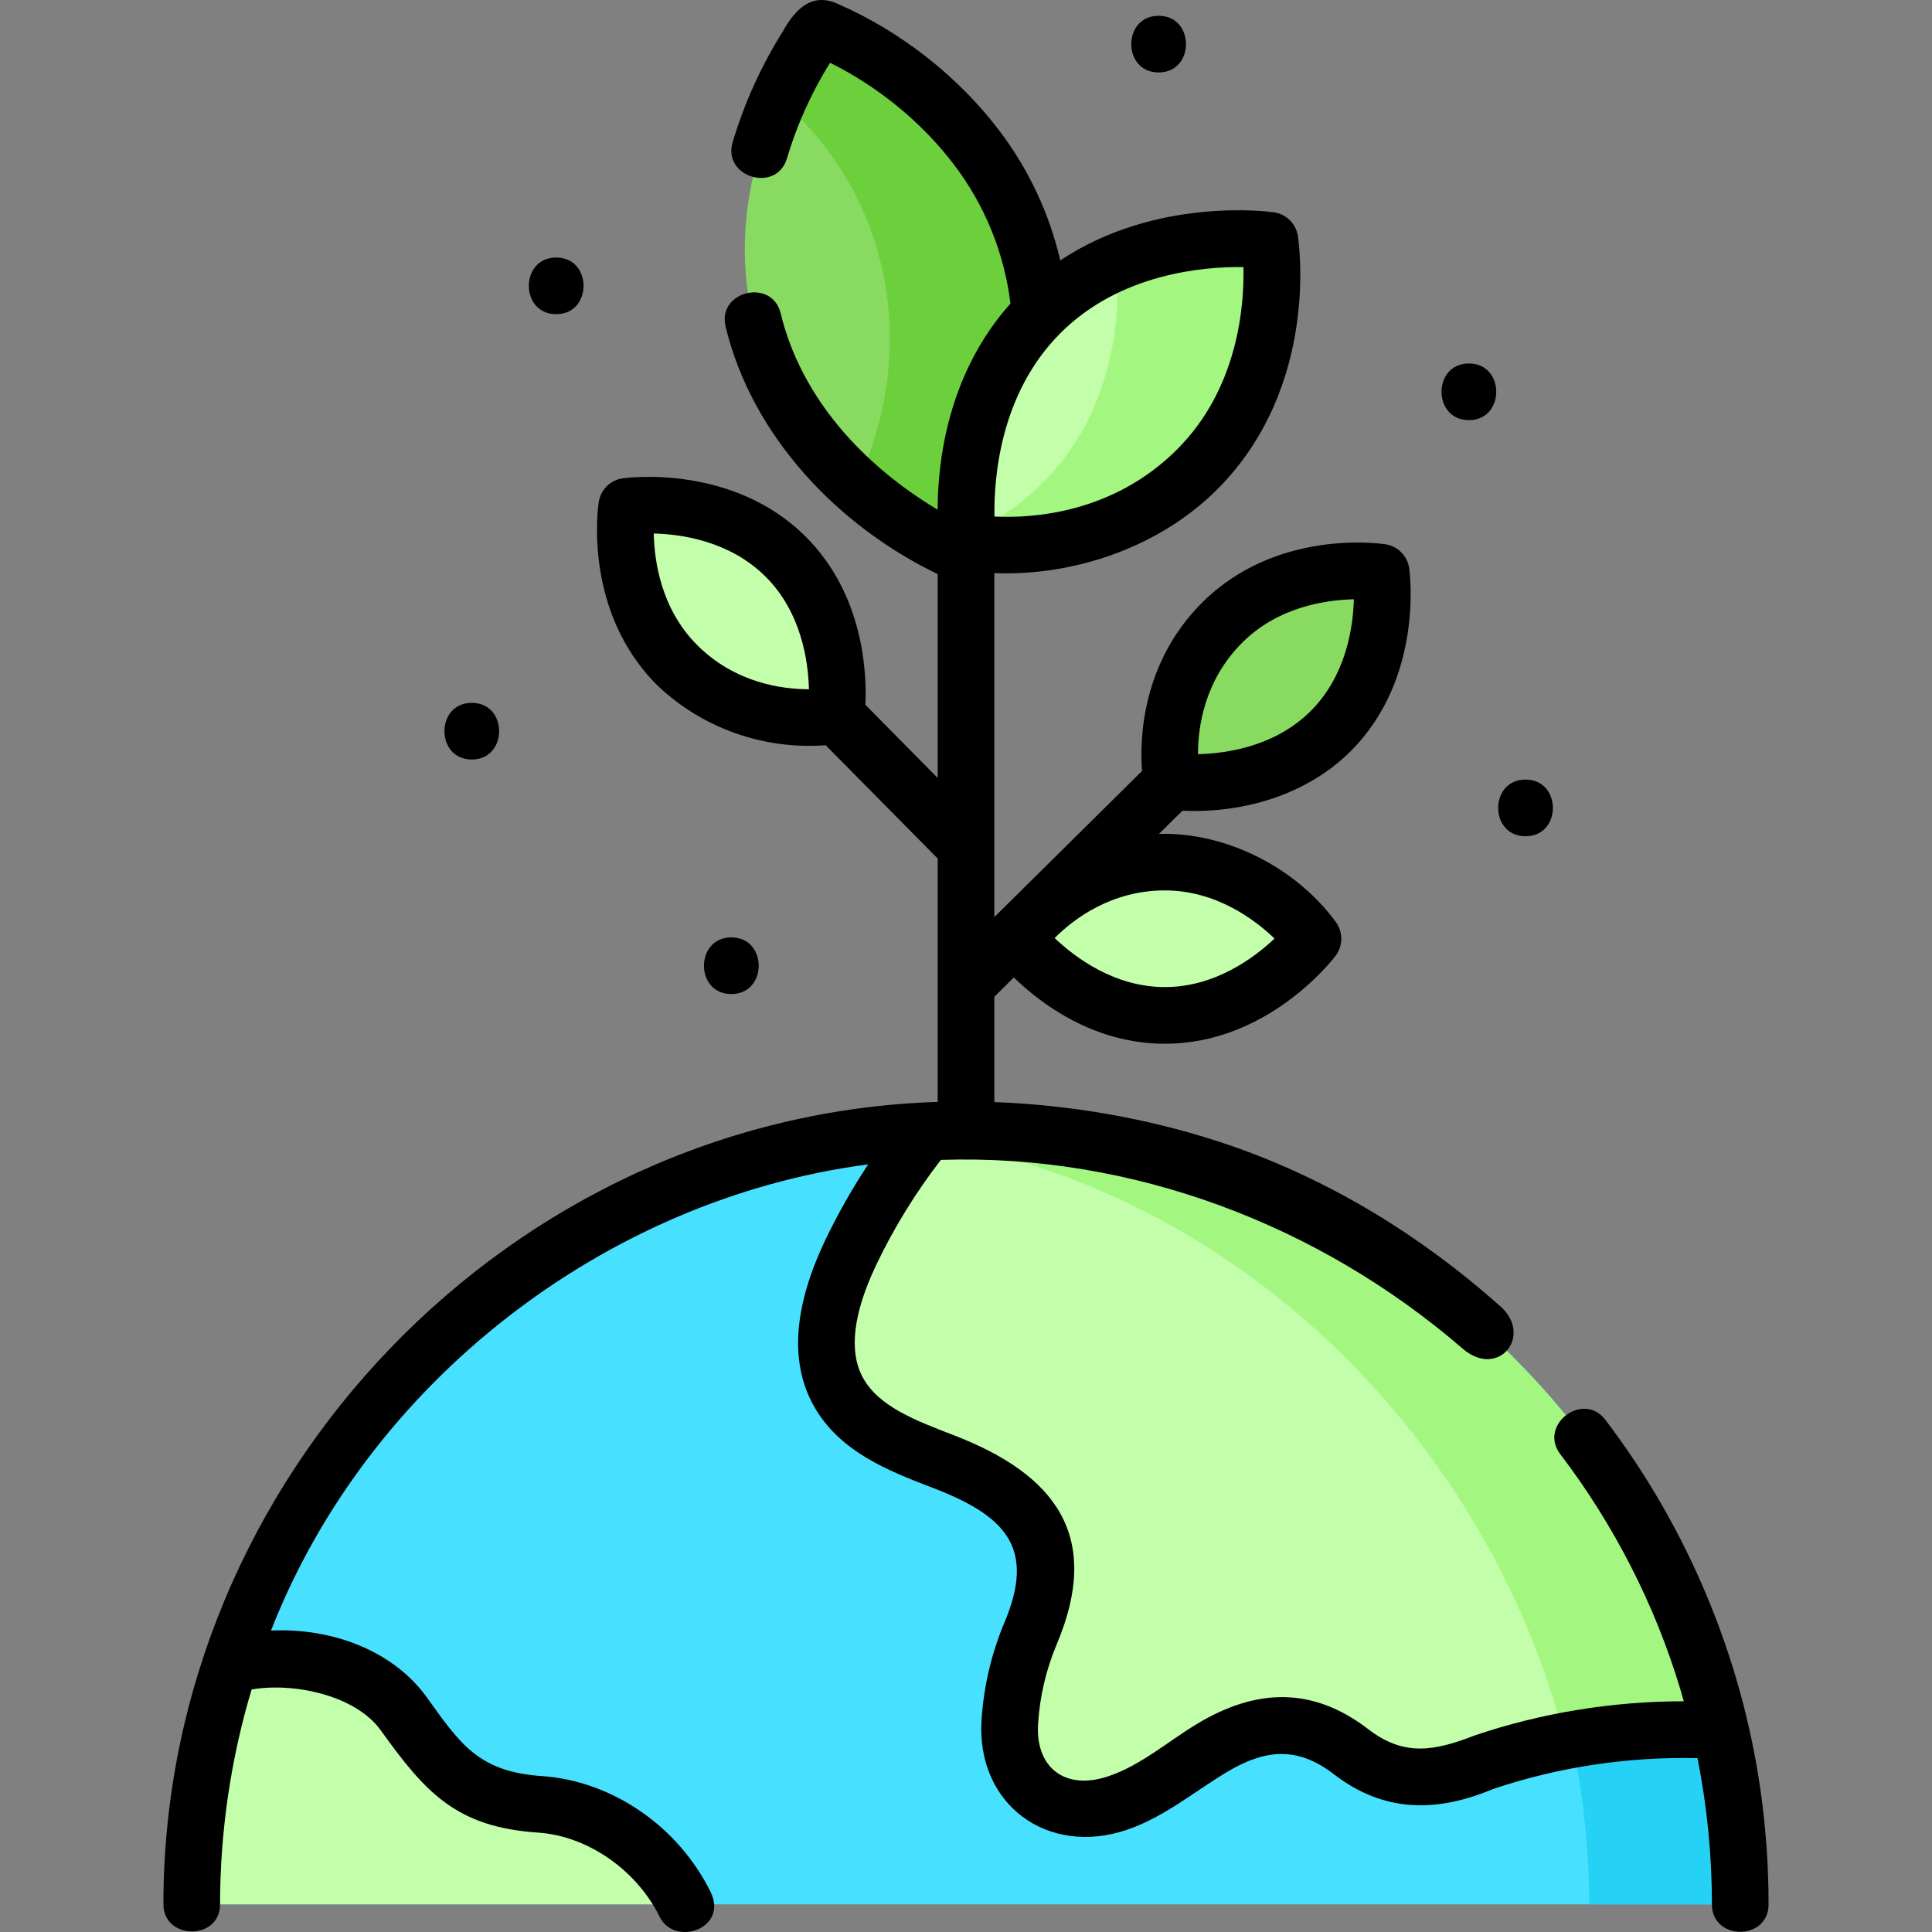 <svg id="Layer_1" enable-background="new 0 0 511.51 511.51" height="512" viewBox="0 0 511.51 511.51" width="512" xmlns="http://www.w3.org/2000/svg"><rect x="0" y="0" width="511.51" height="511.51" fill="#808080" stroke="none"/><g><g><g><g><g><g><path d="m308.406 228.242c-25.343 0-39.21 20.297-39.21 20.297s15.301 20.297 39.21 20.297c23.908 0 39.21-20.297 39.21-20.297s-14.823-20.297-39.21-20.297z" fill="#c3ffaa"/></g></g></g></g><path d="m272.553 67.163c12.398 45.188-17.099 79.842-17.099 79.842s-43.765-17.354-55.461-59.984 17.098-79.841 17.098-79.841 43.532 16.501 55.462 59.983z" fill="#88db60"/><path d="m272.553 67.163c-11.93-43.482-55.462-59.983-55.462-59.983s-5.509 7.12-10.729 18.698c10.594 9.52 21.18 23.022 26.19 41.286 6.874 25.056.868 46.869-5.849 61.336 14.441 12.828 28.75 18.506 28.75 18.506s29.497-34.655 17.1-79.843z" fill="#6ccf3c"/><path d="m316.108 127.791c-25.856 25.824-60.738 19.247-60.738 19.247s-5.122-36.3 19.27-60.663 60.738-19.247 60.738-19.247 5.61 35.813-19.27 60.663z" fill="#c3ffaa"/><path d="m335.378 67.128s-19.513-2.732-39.539 5.383c.487 10.922-.72 36.292-19.731 55.28-6.691 6.682-13.984 11.182-21.122 14.2.123 3.168.385 5.046.385 5.046s34.882 6.578 60.738-19.247c24.879-24.849 19.269-60.662 19.269-60.662z" fill="#a3f781"/><path d="m323.575 164.853c-17.92 17.898-13.355 42.043-13.355 42.043s25.19 3.546 42.095-13.339c16.906-16.885 13.356-42.043 13.356-42.043s-24.852-3.884-42.096 13.339z" fill="#88db60"/><path d="m179.289 176.105c17.92 17.898 42.095 13.339 42.095 13.339s3.55-25.159-13.356-42.043-42.095-13.339-42.095-13.339-3.888 24.82 13.356 42.043z" fill="#c3ffaa"/><g><path d="m50.768 504.18c0-113.054 91.776-204.702 204.987-204.702s204.987 91.648 204.987 204.702z" fill="#47e0ff"/><path d="m255.755 299.477c-6.749 0-13.419.335-20 .972 103.824 10.041 184.987 97.416 184.987 203.731h40c0-113.055-91.776-204.703-204.987-204.703z" fill="#25d2f5"/><g><path d="m221.808 368.207c6.103 11.333 19.879 15.531 31.859 20.265s24.979 13.509 24.871 26.376c-.052 6.195-3.254 11.848-5.66 17.558-3.142 7.456-5.018 15.443-5.525 23.517-.32 5.097-.022 10.488 2.653 14.84 5.042 8.2 16.793 9.683 25.918 6.595s16.631-9.559 24.88-14.531 18.448-8.514 27.426-5.021c7.296 2.839 12.456 9.85 19.908 12.252 8.087 2.606 16.722-.781 24.769-3.506 20.077-6.801 41.486-9.608 62.645-8.334-20.889-90.922-102.41-158.741-199.796-158.741-3.491 0-6.961.089-10.409.261-7.872 9.758-14.622 20.418-20.033 31.724-5.52 11.536-9.569 25.485-3.506 36.745z" fill="#c3ffaa"/><g><path d="m255.755 299.477c-3.491 0-6.961.089-10.409.261-.495.614-.973 1.242-1.459 1.862 82.998 12.544 150.153 79.389 170.501 159.298 13.537-2.6 27.402-3.509 41.163-2.68-20.888-90.922-102.41-158.741-199.796-158.741z" fill="#a3f781"/></g><path d="m181.392 504.18c-7.18-14.527-22.11-25.366-38.402-26.467-22.014-1.488-23.648-6.635-36.059-23.936-8.633-12.035-25.164-16.245-39.837-14.145-2.135.306-4.239.733-6.321 1.243-6.486 19.936-10.007 41.208-10.007 63.304" fill="#c3ffaa"/></g></g></g><g><path d="m466.143 474.241c-5.036-35.6-19.342-69.722-41.111-98.33-5.874-7.716-17.81 1.366-11.938 9.083 14.187 18.645 25.063 39.849 31.799 62.293.314 1.042.899 3.137.899 3.137-.008 0-.015 0-.023 0-18.787 0-37.705 3.074-55.269 9.023-10.684 4.147-18.72 5.693-28.231-1.626-14.627-11.253-29.568-10.922-45.338-1.418-7.602 4.581-14.879 10.962-23.414 13.85-11.607 3.929-19.403-2.345-18.681-13.861.456-7.269 2.122-14.359 4.951-21.074 11.898-28.252.181-44.796-27.377-55.377-10.222-3.926-19.876-7.634-23.999-15.291-3.748-6.958-2.514-17.036 3.667-29.952 4.65-9.717 10.368-18.991 17.021-27.611 50.528-1.673 100.033 17.057 138.161 49.983 9.39 8.108 18.744-3.392 9.985-11.193-21.81-19.427-47.014-34.708-74.906-43.738-18.906-6.121-38.974-9.607-59.085-10.355v-27.884l5.164-5.108c7.107 6.904 21.119 17.545 39.987 17.545 27.333 0 44.482-22.332 45.198-23.283 1.99-2.639 2.017-6.269.068-8.938-10.511-14.4-29.054-23.847-46.824-23.336l6.206-6.138c16.122.726 32.95-4.182 44.561-15.778 19.333-19.309 15.648-47.219 15.482-48.398-.461-3.27-3.006-5.853-6.269-6.362-1.167-.182-28.841-4.245-48.553 15.443-15.994 15.975-16.549 36.011-15.92 44.58l-39.1 38.676v-91.063c21.212.831 43.775-6.93 58.986-22.141 27.251-27.25 21.632-65.514 21.379-67.13-.511-3.262-3.095-5.806-6.364-6.266-1.431-.203-31.21-4.125-56.539 12.74-2.888-12.41-8.359-24.111-16.153-34.376-10.85-14.29-25.966-26.172-42.495-33.426-7.069-3.391-11.546 1.323-14.824 7.198-5.748 9.164-10.211 19.025-13.267 29.312-2.762 9.295 11.618 13.569 14.379 4.271 2.634-8.868 6.47-17.38 11.404-25.307 12.8 6.345 24.355 15.827 32.855 27.022 8.169 10.76 13.287 23.404 14.911 36.738-16.582 18.529-19.256 41.723-19.283 54.569-19.488-11.646-36.108-29.448-41.559-51.991-2.279-9.425-16.86-5.901-14.58 3.525 7.011 28.993 29.7 52.757 56.148 65.521v53.96l-19.125-19.346c.384-8.518-.478-29.213-15.802-44.517-19.327-19.304-47.262-15.625-48.44-15.459-3.27.46-5.853 3.004-6.364 6.266-.183 1.167-4.252 28.817 15.465 48.51 11.992 11.411 28.127 17.107 44.622 15.896l29.644 29.987v64.444c-113.248 3.564-205.018 99.712-204.987 212.432 0 9.474 15 9.679 15 .005-.006-19.115 2.856-38.63 8.352-56.873 10.901-1.907 27.435 1.391 34.217 10.847 11.934 16.635 20.076 25.589 41.647 27.047 13.093.885 26.026 9.85 32.184 22.308 3.955 8.002 18.269 3.108 13.447-6.646-8.577-17.353-26.091-29.375-44.62-30.627-16.819-1.136-21.658-8.54-30.47-20.824-8.506-11.857-24.292-18.484-41.276-17.711 25.646-65.548 88.316-114.274 158.106-123.423-4.224 6.408-8.015 13.075-11.307 19.953-8.364 17.479-9.489 32.127-3.344 43.539 6.76 12.553 20.078 17.668 31.828 22.181 18.954 7.28 27.323 15.638 18.933 35.55-3.484 8.271-5.537 17.004-6.099 25.959-1.39 22.134 17.361 36.151 38.46 29.008 9.783-3.311 17.631-9.957 26.348-15.211 10.191-6.141 18.759-6.994 28.447.459 13.274 10.214 27.119 10.229 42.191 3.945 17.169-5.815 35.763-8.608 54.114-8.177 2.536 12.718 3.815 25.734 3.816 38.702 0 9.697 15 9.696 15-.001.003-10.024-.704-20.097-2.096-29.941zm-128.697-225.753c-5.437 5.136-15.805 12.849-29.04 12.849-13.359 0-23.796-7.857-29.185-12.985 5.063-5.061 14.993-12.609 29.185-12.609 13.468 0 23.706 7.642 29.04 12.745zm-152.857-77.69c-9.535-9.523-11.353-22.18-11.506-29.547 7.442.177 20.194 2.015 29.646 11.456 9.44 9.428 11.258 22.348 11.439 29.778-7.152-.005-19.559-1.679-29.579-11.687zm144.287-.638c9.528-9.517 22.188-11.339 29.572-11.496-.208 7.468-2.077 20.243-11.433 29.587-9.451 9.439-22.404 11.251-29.845 11.429-.004-7.151 1.672-19.499 11.706-29.52zm-48.103-81.979c15.849-15.828 37.953-17.626 48.437-17.473.233 10.364-1.446 32.173-17.569 48.276-17.018 16.996-38.322 18.269-48.354 17.766-.172-10.384 1.541-32.643 17.486-48.569z"/><path d="m193.626 248.18c-9.652 0-9.668 15 0 15 9.652 0 9.668-15 0-15z"/><path d="m403.895 221.401c9.652 0 9.668-15 0-15-9.651 0-9.667 15 0 15z"/><path d="m147.255 83.18c9.652 0 9.668-15 0-15-9.652 0-9.668 15 0 15z"/><path d="m306.755 19.18c9.652 0 9.668-15 0-15-9.652 0-9.668 15 0 15z"/><path d="m388.896 111.233c9.652 0 9.668-15 0-15-9.652 0-9.668 15 0 15z"/><path d="m124.909 201.085c9.652 0 9.668-15 0-15-9.651 0-9.667 15 0 15z"/></g></g></svg>